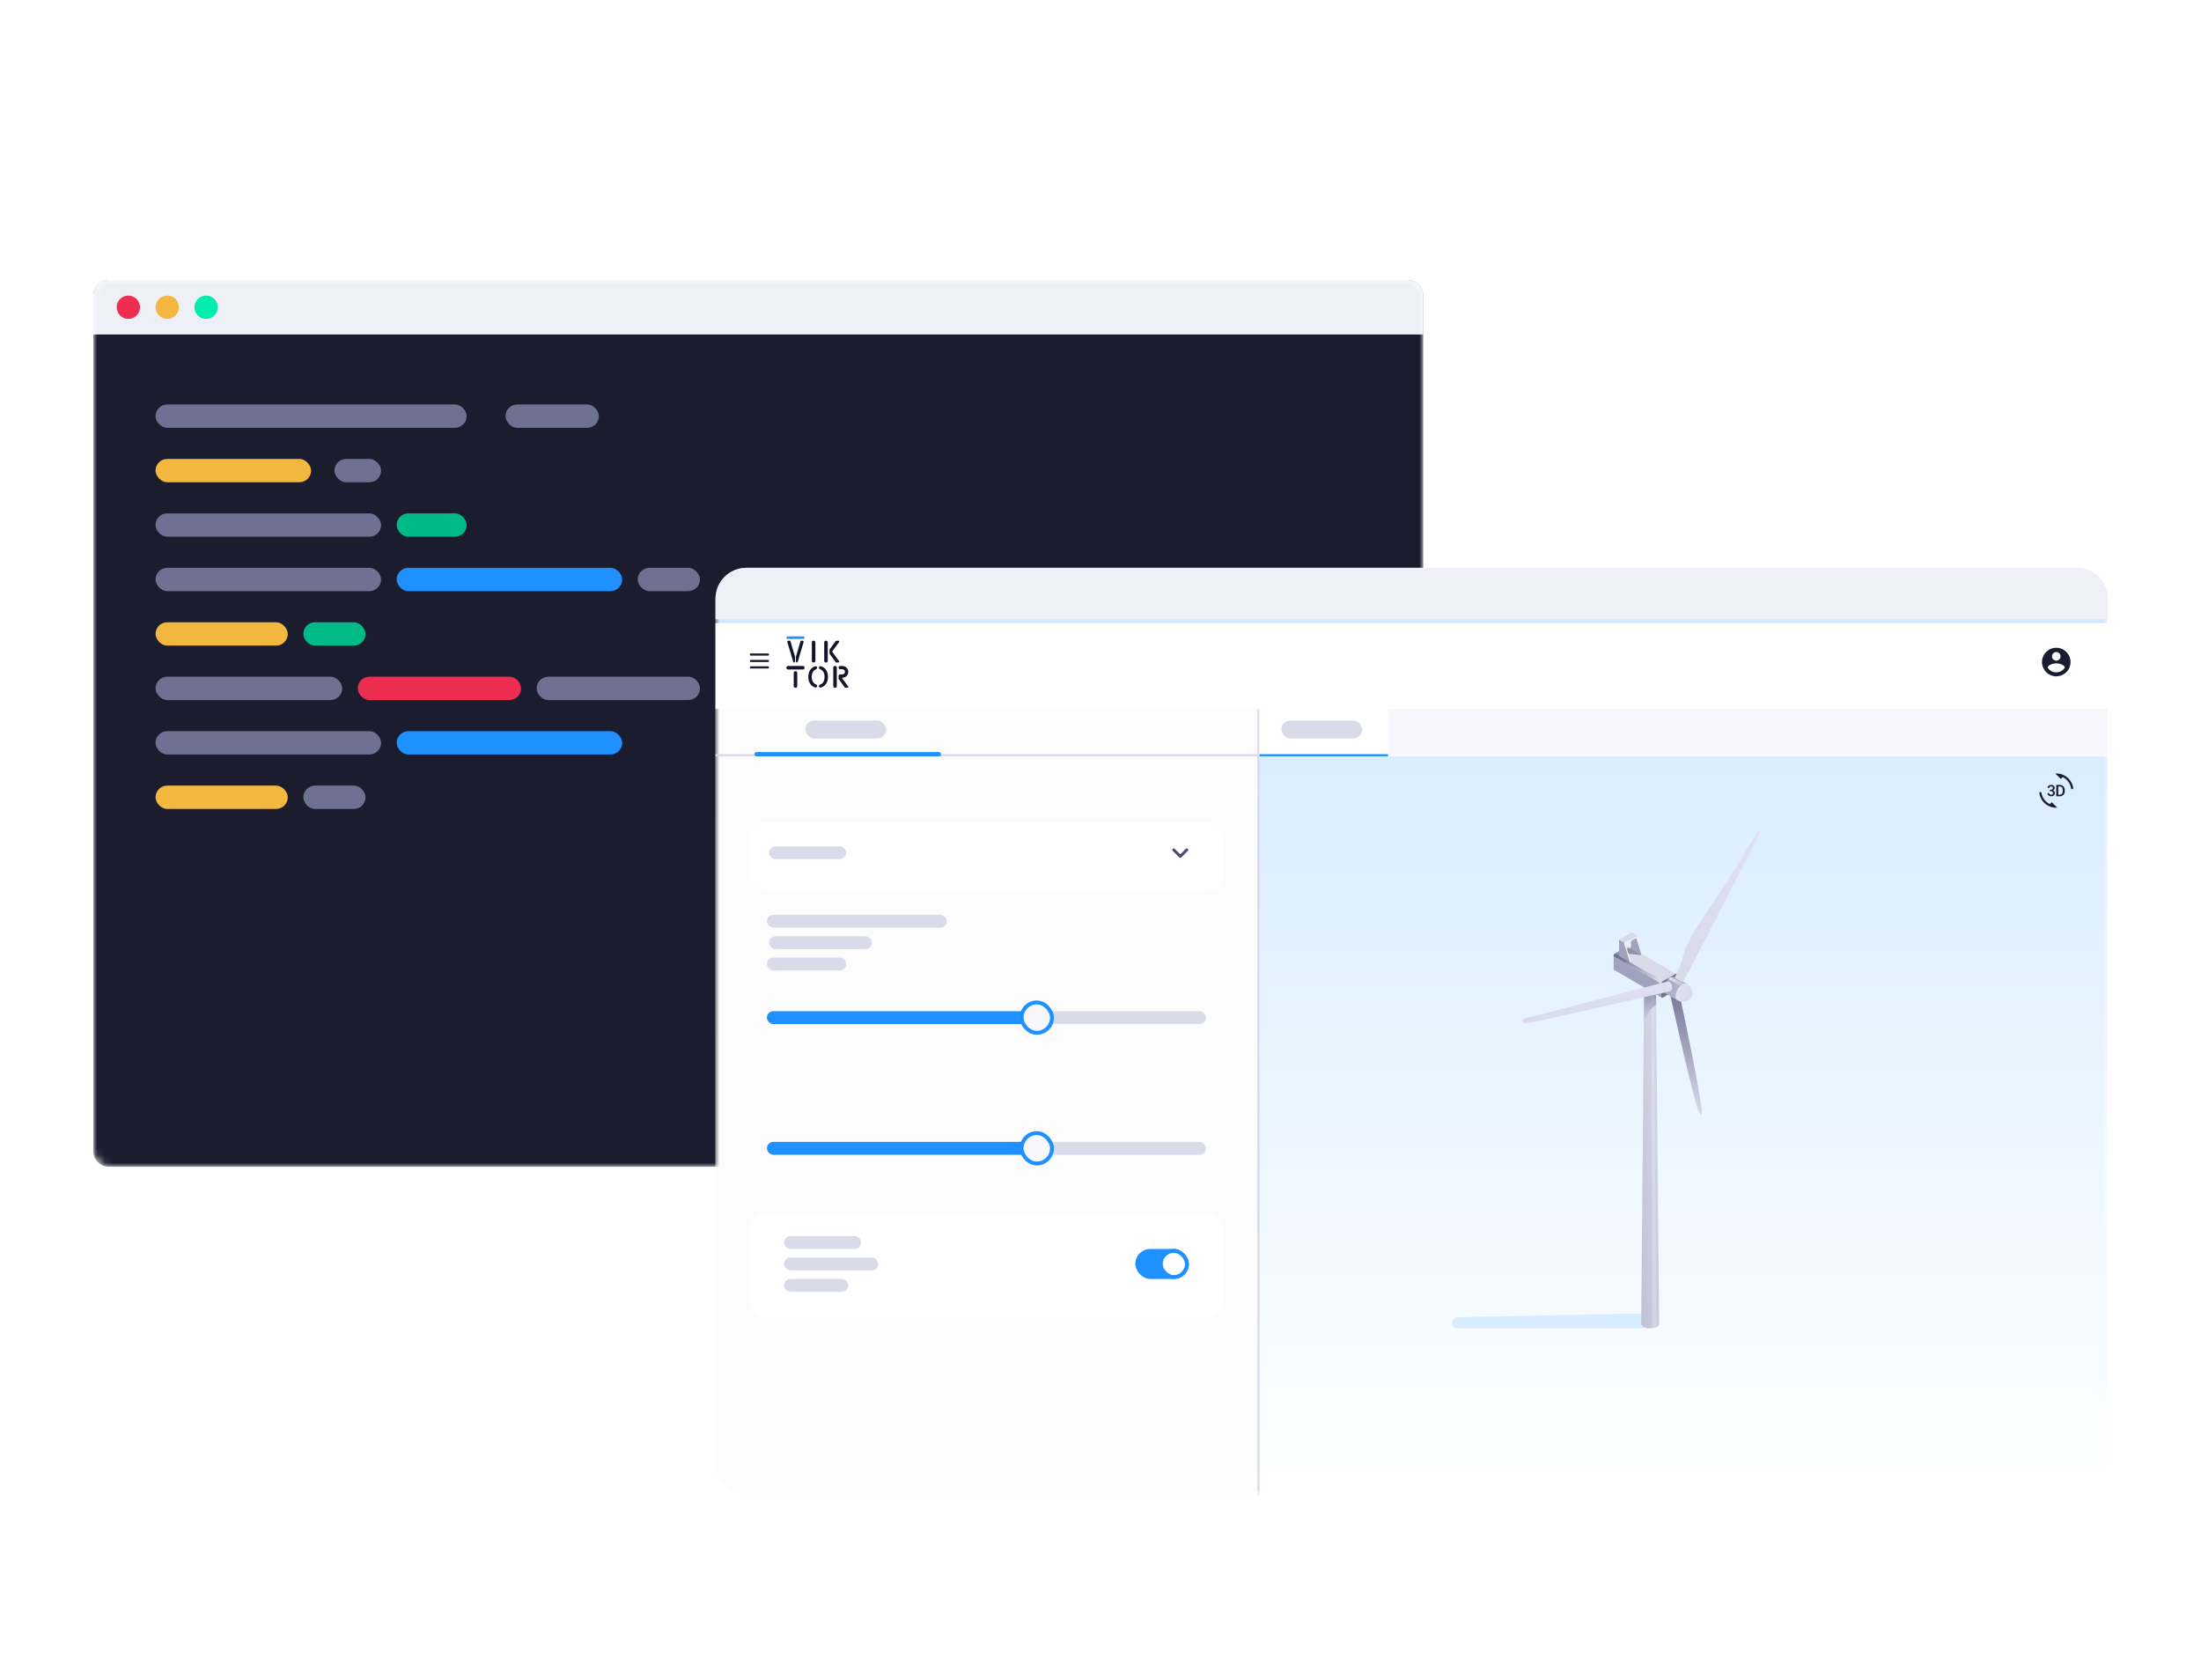 <svg width="283" height="216" viewBox="0 0 283 216" fill="none" xmlns="http://www.w3.org/2000/svg">
<g filter="url(#filter0_dd_16844_89040)">
<mask id="mask0_16844_89040" style="mask-type:luminance" maskUnits="userSpaceOnUse" x="12" y="32" width="171" height="114">
<path fill-rule="evenodd" clip-rule="evenodd" d="M12 34C12 32.895 12.895 32 14 32H181C182.105 32 183 32.895 183 34V144C183 145.105 182.105 146 181 146H14C12.895 146 12 145.105 12 144V34Z" fill="white"/>
</mask>
<g mask="url(#mask0_16844_89040)">
<path fill-rule="evenodd" clip-rule="evenodd" d="M12 34C12 32.895 12.895 32 14 32H181C182.105 32 183 32.895 183 34V144C183 145.105 182.105 146 181 146H14C12.895 146 12 145.105 12 144V34Z" fill="#1B1D2F"/>
<rect x="20" y="48" width="40" height="3" rx="1.5" fill="#6E7191"/>
<rect x="65" y="48" width="12" height="3" rx="1.5" fill="#6E7191"/>
<rect x="20" y="55" width="20" height="3" rx="1.5" fill="#F4B740"/>
<rect x="43" y="55" width="6" height="3" rx="1.5" fill="#6E7191"/>
<rect x="20" y="62" width="29" height="3" rx="1.5" fill="#6E7191"/>
<rect x="51" y="62" width="9" height="3" rx="1.5" fill="#00BA88"/>
<rect x="20" y="69" width="29" height="3" rx="1.5" fill="#6E7191"/>
<rect x="51" y="69" width="29" height="3" rx="1.5" fill="#1E90FF"/>
<rect x="82" y="69" width="8" height="3" rx="1.5" fill="#6E7191"/>
<rect x="20" y="76" width="17" height="3" rx="1.5" fill="#F4B740"/>
<rect x="39" y="76" width="8" height="3" rx="1.5" fill="#00BA88"/>
<rect x="20" y="90" width="29" height="3" rx="1.5" fill="#6E7191"/>
<rect x="51" y="90" width="29" height="3" rx="1.5" fill="#1E90FF"/>
<rect x="20" y="97" width="17" height="3" rx="1.5" fill="#F4B740"/>
<rect x="39" y="97" width="8" height="3" rx="1.5" fill="#6E7191"/>
<rect x="20" y="83" width="24" height="3" rx="1.5" fill="#6E7191"/>
<rect x="46" y="83" width="21" height="3" rx="1.5" fill="#ED2E50"/>
<rect x="69" y="83" width="21" height="3" rx="1.5" fill="#6E7191"/>
<path fill-rule="evenodd" clip-rule="evenodd" d="M12 34C12 32.895 12.895 32 14 32H181C182.105 32 183 32.895 183 34V39H12V34Z" fill="#EFF0F7"/>
<path fill-rule="evenodd" clip-rule="evenodd" d="M16.5 37C17.328 37 18 36.328 18 35.5C18 34.672 17.328 34 16.5 34C15.672 34 15 34.672 15 35.5C15 36.328 15.672 37 16.5 37Z" fill="#ED2E50"/>
<path fill-rule="evenodd" clip-rule="evenodd" d="M21.5 37C22.328 37 23 36.328 23 35.5C23 34.672 22.328 34 21.5 34C20.672 34 20 34.672 20 35.5C20 36.328 20.672 37 21.5 37Z" fill="#F4B740"/>
<path fill-rule="evenodd" clip-rule="evenodd" d="M26.5 37C27.328 37 28 36.328 28 35.5C28 34.672 27.328 34 26.5 34C25.672 34 25 34.672 25 35.5C25 36.328 25.672 37 26.5 37Z" fill="#00EDAD"/>
</g>
</g>
<g filter="url(#filter1_dd_16844_89040)">
<mask id="mask1_16844_89040" style="mask-type:luminance" maskUnits="userSpaceOnUse" x="92" y="71" width="179" height="119">
<path fill-rule="evenodd" clip-rule="evenodd" d="M92 73C92 71.895 92.895 71 94 71H269C270.105 71 271 71.895 271 73V188C271 189.105 270.105 190 269 190H94C92.895 190 92 189.105 92 188V73Z" fill="white"/>
</mask>
<g mask="url(#mask1_16844_89040)">
<path fill-rule="evenodd" clip-rule="evenodd" d="M92 75C92 72.791 93.791 71 96 71H267C269.209 71 271 72.791 271 75V186C271 188.209 269.209 190 267 190H96C93.791 190 92 188.209 92 186V75Z" fill="white"/>
<path fill-rule="evenodd" clip-rule="evenodd" d="M92 75C92 72.791 93.791 71 96 71H267C269.209 71 271 72.791 271 75V186C271 188.209 269.209 190 267 190H96C93.791 190 92 188.209 92 186V75Z" fill="url(#paint0_linear_16844_89040)"/>
<g style="mix-blend-mode:darken" opacity="0.8">
<path d="M212.184 166.828L187.241 167.345L187.059 167.45C186.562 167.737 186.563 168.454 187.059 168.74L187.097 168.761H212.21L212.184 166.828Z" fill="#D0E8FF"/>
</g>
<path d="M213.332 168.14L212.911 123.16H211.42L211.021 168.135C211.042 168.976 213.332 169.008 213.332 168.14Z" fill="url(#paint1_linear_16844_89040)"/>
<path opacity="0.3" d="M212.603 123.16H212.353L212.438 168.763C212.623 168.745 212.803 168.694 212.97 168.614L212.603 123.16Z" fill="#EFF0F7"/>
<path d="M212.72 123.489C212.556 123.575 212.373 123.62 212.187 123.62C212.002 123.62 211.819 123.575 211.655 123.489C211.592 123.465 211.538 123.423 211.5 123.368C211.461 123.313 211.441 123.248 211.441 123.181C211.441 123.114 211.461 123.048 211.5 122.993C211.538 122.938 211.592 122.896 211.655 122.872C211.819 122.787 212.002 122.742 212.187 122.742C212.373 122.742 212.556 122.787 212.72 122.872C212.783 122.896 212.837 122.938 212.875 122.993C212.913 123.048 212.934 123.114 212.934 123.181C212.934 123.248 212.913 123.313 212.875 123.368C212.837 123.423 212.783 123.465 212.72 123.489Z" fill="#F9F5ED"/>
<path d="M211.361 129.481C211.608 128.54 212.14 127.72 212.947 127.175L212.932 123.165H211.441L211.34 129.556L211.361 129.481Z" fill="url(#paint2_linear_16844_89040)"/>
<path d="M209.47 119.605C209.449 119.594 209.426 119.587 209.403 119.587C209.38 119.587 209.357 119.594 209.336 119.605L215.473 123.173C215.493 123.161 215.516 123.155 215.539 123.155C215.563 123.155 215.586 123.161 215.606 123.173L209.47 119.605Z" fill="#EFF0F7"/>
<path d="M213.619 126.155L213.619 124.482L207.483 120.914L207.483 122.575C207.482 122.598 207.486 122.62 207.495 122.641C207.504 122.661 207.519 122.679 207.537 122.693L213.672 126.261C213.656 126.249 213.642 126.233 213.633 126.214C213.624 126.196 213.619 126.175 213.619 126.155Z" fill="#A0A3BD"/>
<path d="M209.336 119.621L207.669 120.585L213.805 124.153L215.472 123.189L209.336 119.621Z" fill="#D9DBE9"/>
<path d="M207.663 120.586C207.609 120.623 207.563 120.672 207.531 120.729C207.499 120.787 207.48 120.851 207.477 120.917L213.613 124.485C213.616 124.419 213.635 124.355 213.667 124.297C213.699 124.24 213.745 124.191 213.8 124.154L207.663 120.586Z" fill="url(#paint3_linear_16844_89040)"/>
<path d="M215.658 123.296C215.658 123.174 215.573 123.126 215.472 123.185L213.799 124.148C213.744 124.185 213.699 124.234 213.667 124.291C213.634 124.349 213.616 124.413 213.613 124.479L213.613 126.151C213.613 126.268 213.698 126.316 213.799 126.257L215.472 125.293C215.526 125.258 215.571 125.21 215.604 125.153C215.636 125.097 215.655 125.033 215.658 124.969L215.658 123.296Z" fill="#6E7191"/>
<path opacity="0.7" d="M209.228 120.589L211.055 120.791L210.128 119.998L209.937 119.886H208.871L207.652 120.589C207.597 120.625 207.552 120.674 207.519 120.732C207.487 120.789 207.468 120.853 207.465 120.919L208.104 121.265L208.845 121.718L209.521 121.67L208.957 121.031L209.228 120.589Z" fill="#6E7191"/>
<path d="M210.38 118.577L210.535 118.492L211.211 120.697L211.057 120.788L210.38 118.577Z" fill="#EFF0F7"/>
<path d="M210.386 118.345L210.535 118.255L210.535 118.505L210.38 118.59L210.386 118.345Z" fill="#EFF0F7"/>
<path d="M209.703 117.945L209.858 117.86L210.535 118.248L210.385 118.338L209.703 117.945Z" fill="#D9DBE9"/>
<path d="M210.387 118.333L210.382 118.578L211.058 120.788L209.7 119.995L209.706 117.939L210.387 118.333Z" fill="#A0A3BD"/>
<path d="M208.969 119.401L208.292 119.013L208.292 118.763L208.969 119.156L208.969 119.401Z" fill="#F9F5ED"/>
<path d="M210.43 118.567L208.97 119.407L208.97 119.163L210.43 118.317L210.43 118.567Z" fill="#EFF0F7"/>
<path d="M208.969 119.156L208.292 118.762L209.752 117.922L210.429 118.31L208.969 119.156Z" fill="#D9DBE9"/>
<path d="M208.858 119.463L209.007 119.378L209.683 121.588L209.534 121.673L208.858 119.463Z" fill="#EFF0F7"/>
<path d="M208.858 119.215L209.007 119.13L209.007 119.374L208.858 119.459L208.858 119.215Z" fill="#EFF0F7"/>
<path d="M208.181 118.825L208.33 118.74L209.007 119.133L208.858 119.218L208.181 118.825Z" fill="#D9DBE9"/>
<path d="M208.858 119.213L208.858 119.458L209.535 121.668L208.176 120.88L208.182 118.819L208.858 119.213Z" fill="#A0A3BD"/>
<path d="M215.659 124.485L214.593 125.156C214.593 125.156 217.054 136.485 218.236 140.384C218.503 141.252 218.673 141.412 218.769 141.375C219.302 141.194 215.659 124.485 215.659 124.485Z" fill="url(#paint4_linear_16844_89040)"/>
<path d="M215.362 123.626C215.262 123.581 215.151 123.563 215.041 123.575C214.931 123.587 214.827 123.629 214.739 123.695C214.489 123.861 214.283 124.084 214.135 124.345C213.988 124.606 213.905 124.898 213.892 125.197C213.885 125.3 213.905 125.404 213.95 125.497C213.995 125.59 214.063 125.67 214.148 125.73L215.708 126.624L216.923 124.494L215.362 123.626Z" fill="url(#paint5_linear_16844_89040)"/>
<path opacity="0.9" d="M216.582 125.09L216.79 124.728L214.856 123.61L214.744 123.664C214.649 123.722 214.562 123.792 214.483 123.871L216.582 125.09Z" fill="url(#paint6_linear_16844_89040)"/>
<path d="M216.921 124.512C216.821 124.466 216.71 124.449 216.6 124.461C216.49 124.473 216.386 124.515 216.298 124.581C216.048 124.747 215.842 124.97 215.694 125.231C215.547 125.492 215.464 125.784 215.451 126.083C215.444 126.186 215.464 126.29 215.509 126.383C215.554 126.476 215.622 126.556 215.707 126.616C216.607 127.084 217.645 126.584 217.624 125.684C217.613 125.445 217.543 125.214 217.42 125.009C217.297 124.805 217.126 124.634 216.921 124.512Z" fill="url(#paint7_linear_16844_89040)"/>
<path d="M214.404 124.183L197.158 128.657C195.23 128.955 195.523 129.547 196.3 129.547C196.833 129.547 214.66 125.456 214.66 125.456C215.326 125.312 214.99 124.119 214.404 124.183Z" fill="url(#paint8_linear_16844_89040)"/>
<path d="M226.062 104.797C225.907 105.037 222.216 111.274 219.431 115.29C216.645 119.306 216.395 120.877 216.272 121.458C216.033 122.202 215.73 122.923 215.367 123.615C215.26 123.807 216.363 124.313 216.432 124.217C217.465 122.321 226.221 105.229 226.333 105.042C226.445 104.856 226.227 104.563 226.062 104.797Z" fill="url(#paint9_linear_16844_89040)"/>
<path fill-rule="evenodd" clip-rule="evenodd" d="M92 88.625H161.672V190.242H96C93.791 190.242 92 188.451 92 186.242V88.625Z" fill="#FCFCFC"/>
<rect x="161.672" y="190.242" width="101.617" height="0.275" transform="rotate(-90 161.672 190.242)" fill="#D9DBE9"/>
</g>
<g clip-path="url(#clip0_16844_89040)">
<path d="M263.731 100.183C263.696 100.183 263.663 100.178 263.636 100.169C263.606 100.158 263.583 100.145 263.562 100.125C263.542 100.106 263.526 100.084 263.515 100.057C263.504 100.031 263.498 100.002 263.498 99.971H263.259C263.259 100.037 263.272 100.095 263.298 100.145C263.324 100.194 263.359 100.237 263.401 100.272C263.445 100.305 263.494 100.33 263.551 100.347C263.606 100.365 263.665 100.374 263.728 100.374C263.796 100.374 263.86 100.365 263.917 100.347C263.975 100.329 264.027 100.301 264.069 100.266C264.111 100.231 264.146 100.187 264.17 100.134C264.194 100.081 264.207 100.022 264.207 99.956C264.207 99.921 264.203 99.886 264.194 99.853C264.185 99.82 264.172 99.789 264.152 99.759C264.133 99.73 264.108 99.704 264.078 99.68C264.047 99.657 264.01 99.638 263.966 99.624C264.003 99.607 264.034 99.587 264.062 99.563C264.089 99.539 264.111 99.513 264.13 99.486C264.148 99.458 264.161 99.431 264.17 99.401C264.179 99.372 264.183 99.343 264.183 99.313C264.183 99.247 264.172 99.188 264.15 99.137C264.128 99.086 264.097 99.043 264.056 99.01C264.02 98.975 263.97 98.95 263.915 98.931C263.858 98.915 263.796 98.906 263.728 98.906C263.662 98.906 263.601 98.915 263.544 98.935C263.489 98.955 263.439 98.983 263.399 99.018C263.36 99.053 263.329 99.093 263.305 99.141C263.283 99.188 263.272 99.24 263.272 99.297H263.511C263.511 99.266 263.517 99.238 263.528 99.214C263.539 99.19 263.553 99.168 263.573 99.152C263.594 99.135 263.616 99.121 263.643 99.111C263.671 99.102 263.698 99.097 263.731 99.097C263.805 99.097 263.86 99.115 263.895 99.153C263.93 99.19 263.948 99.243 263.948 99.311C263.948 99.344 263.942 99.374 263.933 99.401C263.924 99.429 263.908 99.451 263.887 99.469C263.867 99.488 263.841 99.502 263.812 99.513C263.783 99.524 263.746 99.53 263.706 99.53H263.564V99.719H263.706C263.746 99.719 263.783 99.723 263.816 99.732C263.849 99.741 263.876 99.756 263.898 99.774C263.92 99.794 263.939 99.818 263.952 99.847C263.964 99.877 263.97 99.912 263.97 99.952C263.97 100.027 263.948 100.084 263.906 100.123C263.863 100.165 263.805 100.183 263.731 100.183ZM265.439 99.317C265.406 99.231 265.36 99.157 265.301 99.097C265.242 99.036 265.172 98.988 265.092 98.955C265.013 98.922 264.923 98.906 264.824 98.906H264.39V100.374H264.813C264.914 100.374 265.007 100.358 265.09 100.325C265.172 100.292 265.244 100.246 265.303 100.185C265.362 100.125 265.407 100.051 265.439 99.967C265.47 99.88 265.486 99.785 265.486 99.679V99.605C265.486 99.499 265.47 99.403 265.439 99.317ZM265.231 99.677C265.231 99.754 265.222 99.822 265.206 99.884C265.187 99.945 265.161 99.998 265.127 100.04C265.092 100.082 265.048 100.116 264.996 100.138C264.943 100.16 264.882 100.171 264.814 100.171H264.647V99.109H264.826C264.958 99.109 265.059 99.152 265.127 99.236C265.196 99.321 265.231 99.442 265.231 99.602V99.677ZM264.969 98.142L265.213 97.898C265.78 98.166 266.193 98.7 266.294 99.341C266.305 99.416 266.375 99.468 266.452 99.455C266.527 99.444 266.579 99.372 266.566 99.297C266.456 98.597 266.023 98.01 265.42 97.69C265.114 97.527 264.717 97.413 264.269 97.441L264.969 98.142ZM263.812 101.136L263.568 101.38C263.001 101.112 262.588 100.578 262.487 99.938C262.476 99.862 262.406 99.811 262.329 99.824C262.253 99.835 262.202 99.906 262.215 99.981C262.325 100.681 262.758 101.268 263.36 101.588C263.667 101.751 264.064 101.865 264.512 101.838L263.812 101.136Z" fill="#1B1D2F"/>
</g>
<path fill-rule="evenodd" clip-rule="evenodd" d="M92 75C92 72.791 93.791 71 96 71H267C269.209 71 271 72.791 271 75V77.609H92V75Z" fill="#EFF0F7"/>
<rect x="161.948" y="88.625" width="109.052" height="6.609" fill="#F7F7FC"/>
<rect x="161.948" y="88.625" width="16.523" height="6.609" fill="white"/>
<rect x="164.755" y="90.632" width="10.393" height="2.31" rx="1.155" fill="#D9DBE9"/>
<rect x="161.948" y="94.959" width="16.523" height="0.275" fill="#1E90FF"/>
<g filter="url(#filter2_dd_16844_89040)">
<path fill-rule="evenodd" clip-rule="evenodd" d="M96.406 155.617C96.406 154.512 97.302 153.617 98.406 153.617H155.266C156.371 153.617 157.266 154.512 157.266 155.617V164.835C157.266 165.94 156.371 166.835 155.266 166.835H98.406C97.302 166.835 96.406 165.94 96.406 164.835V155.617Z" fill="white"/>
</g>
<rect x="100.812" y="159.675" width="12.117" height="1.652" rx="0.826" fill="#D9DBE9"/>
<rect x="100.812" y="162.429" width="8.262" height="1.652" rx="0.826" fill="#D9DBE9"/>
<rect x="100.812" y="156.921" width="9.914" height="1.652" rx="0.826" fill="#D9DBE9"/>
<rect x="145.975" y="158.571" width="6.885" height="3.855" rx="1.928" fill="#1E90FF"/>
<rect x="149.254" y="158.821" width="3.355" height="3.355" rx="1.678" fill="white" stroke="#1E90FF" stroke-width="0.5"/>
<rect x="98.609" y="128.003" width="56.454" height="1.652" rx="0.826" fill="#D9DBE9"/>
<rect x="98.609" y="128.003" width="34.974" height="1.652" rx="0.826" fill="#1E90FF"/>
<rect x="131.355" y="126.877" width="3.906" height="3.906" rx="1.953" fill="#F7F7FC" stroke="#1E90FF" stroke-width="0.5"/>
<rect x="98.885" y="118.365" width="13.219" height="1.652" rx="0.826" fill="#D9DBE9"/>
<rect x="98.609" y="121.119" width="10.189" height="1.652" rx="0.826" fill="#D9DBE9"/>
<rect x="98.609" y="115.611" width="23.132" height="1.652" rx="0.826" fill="#D9DBE9"/>
<rect x="98.609" y="144.803" width="56.454" height="1.652" rx="0.826" fill="#D9DBE9"/>
<rect x="98.609" y="144.803" width="34.974" height="1.652" rx="0.826" fill="#1E90FF"/>
<rect x="131.355" y="143.677" width="3.906" height="3.906" rx="1.953" fill="#F7F7FC" stroke="#1E90FF" stroke-width="0.5"/>
<g filter="url(#filter3_dd_16844_89040)">
<rect x="96.406" y="103.218" width="60.86" height="8.812" rx="2" fill="white"/>
</g>
<rect x="98.885" y="106.797" width="9.914" height="1.652" rx="0.826" fill="#D9DBE9"/>
<path d="M151.046 107.127L151.758 107.839L152.47 107.127C152.542 107.055 152.658 107.055 152.729 107.127C152.801 107.199 152.801 107.314 152.729 107.386L151.887 108.228C151.815 108.3 151.699 108.3 151.628 108.228L150.785 107.386C150.714 107.314 150.714 107.199 150.785 107.127C150.857 107.057 150.974 107.055 151.046 107.127Z" fill="#4E4B66"/>
<rect x="92" y="94.959" width="69.672" height="0.275" fill="#D9DBE9"/>
<rect x="97" y="94.685" width="24" height="0.551" rx="0.275" fill="#1E90FF"/>
<rect x="103.548" y="90.632" width="10.393" height="2.31" rx="1.155" fill="#D9DBE9"/>
<g filter="url(#filter4_dd_16844_89040)">
<path fill-rule="evenodd" clip-rule="evenodd" d="M92 77.608H271V88.623H92V77.608Z" fill="white"/>
</g>
<g clip-path="url(#clip1_16844_89040)">
<path d="M264.391 81.279C263.377 81.279 262.555 82.102 262.555 83.115C262.555 84.129 263.377 84.951 264.391 84.951C265.404 84.951 266.226 84.129 266.226 83.115C266.226 82.102 265.404 81.279 264.391 81.279ZM264.391 81.83C264.695 81.83 264.941 82.076 264.941 82.381C264.941 82.686 264.695 82.932 264.391 82.932C264.086 82.932 263.84 82.686 263.84 82.381C263.84 82.076 264.086 81.83 264.391 81.83ZM264.391 84.437C263.932 84.437 263.526 84.202 263.289 83.846C263.295 83.481 264.023 83.28 264.391 83.28C264.756 83.28 265.487 83.481 265.492 83.846C265.255 84.202 264.85 84.437 264.391 84.437Z" fill="#1B1D2F"/>
</g>
<path d="M103.276 79.811H101.286C101.182 79.811 101.103 79.905 101.121 80.008C101.134 80.088 101.204 80.148 101.286 80.148H103.276C103.358 80.148 103.428 80.088 103.442 80.008C103.459 79.905 103.38 79.811 103.276 79.811Z" fill="#1E90FF"/>
<path d="M102.104 83.172C102.17 83.172 102.224 83.118 102.224 83.052V82.456C102.224 82.437 102.221 82.418 102.216 82.4L101.622 80.389C101.62 80.379 101.611 80.372 101.601 80.372H101.365C101.29 80.372 101.229 80.433 101.229 80.508C101.229 80.521 101.231 80.534 101.235 80.546L101.988 83.086C102.003 83.137 102.05 83.172 102.104 83.172Z" fill="#14142B"/>
<path d="M102.458 83.172C102.392 83.172 102.338 83.118 102.338 83.052V82.456C102.338 82.437 102.341 82.418 102.346 82.4L102.94 80.389C102.942 80.379 102.951 80.372 102.961 80.372H103.197C103.272 80.372 103.333 80.433 103.333 80.508C103.333 80.521 103.331 80.534 103.327 80.546L102.574 83.086C102.559 83.137 102.512 83.172 102.458 83.172Z" fill="#14142B"/>
<path d="M104.639 80.372H104.584C104.474 80.372 104.384 80.461 104.384 80.572V82.972C104.384 83.083 104.474 83.172 104.584 83.172H104.639C104.749 83.172 104.839 83.083 104.839 82.972V80.572C104.839 80.461 104.749 80.372 104.639 80.372Z" fill="#14142B"/>
<path d="M106.23 80.372H106.176C106.065 80.372 105.976 80.461 105.976 80.572V82.972C105.976 83.083 106.065 83.172 106.176 83.172H106.23C106.341 83.172 106.43 83.083 106.43 82.972V80.572C106.43 80.461 106.341 80.372 106.23 80.372Z" fill="#14142B"/>
<path d="M107.903 80.53C107.906 80.526 107.908 80.522 107.908 80.518V80.48C107.908 80.42 107.86 80.372 107.8 80.372H107.59C107.526 80.372 107.466 80.402 107.429 80.453L106.697 81.448C106.671 81.482 106.658 81.524 106.658 81.567V81.977C106.658 82.02 106.671 82.061 106.696 82.096L107.479 83.162C107.479 83.163 107.48 83.164 107.481 83.165C107.486 83.169 107.492 83.172 107.499 83.172H107.793C107.857 83.172 107.908 83.121 107.908 83.057C107.908 83.032 107.9 83.008 107.885 82.988L107.071 81.892C107.018 81.822 107.018 81.725 107.071 81.654L107.902 80.531C107.902 80.531 107.903 80.53 107.903 80.53Z" fill="#14142B"/>
<path d="M102.308 84.293H102.254C102.143 84.293 102.054 84.382 102.054 84.493V86.221C102.054 86.331 102.143 86.421 102.254 86.421H102.308C102.419 86.421 102.508 86.331 102.508 86.221V84.493C102.508 84.382 102.419 84.293 102.308 84.293Z" fill="#14142B"/>
<path d="M103.248 83.62H101.314C101.194 83.62 101.101 83.726 101.116 83.845L101.122 83.893C101.135 83.993 101.22 84.068 101.32 84.068H103.242C103.342 84.068 103.427 83.993 103.44 83.893L103.446 83.845C103.461 83.726 103.368 83.62 103.248 83.62Z" fill="#14142B"/>
<path d="M104.273 84.003C104.044 84.259 103.93 84.598 103.93 85.02C103.93 85.445 104.044 85.785 104.273 86.04C104.431 86.214 104.624 86.329 104.853 86.385C104.966 86.412 105.067 86.318 105.067 86.201C105.067 86.102 104.992 86.02 104.898 85.984C104.781 85.94 104.681 85.865 104.596 85.762C104.446 85.579 104.371 85.332 104.371 85.02C104.371 84.708 104.443 84.462 104.588 84.282C104.673 84.176 104.776 84.101 104.897 84.056C104.991 84.022 105.067 83.94 105.067 83.84C105.067 83.724 104.967 83.631 104.854 83.658C104.624 83.713 104.43 83.828 104.273 84.003Z" fill="#14142B"/>
<path d="M105.191 83.62H105.193C105.193 83.62 105.193 83.62 105.192 83.62C105.192 83.62 105.192 83.62 105.191 83.62Z" fill="#14142B"/>
<path d="M105.502 83.65C105.39 83.627 105.294 83.719 105.294 83.833C105.294 83.935 105.372 84.017 105.469 84.048C105.6 84.091 105.709 84.168 105.797 84.278C105.944 84.458 106.018 84.705 106.018 85.02C106.018 85.337 105.946 85.586 105.801 85.766C105.712 85.877 105.602 85.954 105.47 85.996C105.373 86.028 105.294 86.109 105.294 86.211C105.294 86.325 105.39 86.417 105.501 86.394C105.748 86.342 105.953 86.225 106.116 86.04C106.345 85.785 106.459 85.445 106.459 85.02C106.459 84.595 106.346 84.256 106.12 84.003C105.957 83.819 105.751 83.702 105.502 83.65Z" fill="#14142B"/>
<path d="M107.396 83.62H107.341C107.231 83.62 107.141 83.71 107.141 83.82V86.221C107.141 86.331 107.231 86.421 107.341 86.421H107.396C107.506 86.421 107.596 86.331 107.596 86.221V83.82C107.596 83.71 107.506 83.62 107.396 83.62Z" fill="#14142B"/>
<path d="M108.285 85.2C108.264 85.172 108.284 85.133 108.319 85.133C108.737 85.124 109.074 84.789 109.074 84.376C109.074 83.961 108.728 83.62 108.307 83.62H108.023C107.913 83.62 107.823 83.71 107.823 83.82V83.838C107.823 83.948 107.913 84.038 108.023 84.038H108.307C108.489 84.038 108.642 84.194 108.642 84.376C108.642 84.553 108.489 84.706 108.307 84.706H108.023C107.913 84.706 107.823 84.796 107.823 84.906V85.224C107.823 85.266 107.837 85.308 107.862 85.342L108.647 86.412C108.651 86.417 108.657 86.421 108.663 86.421H108.958C109.022 86.421 109.074 86.369 109.074 86.305C109.074 86.28 109.066 86.256 109.051 86.237L108.285 85.2Z" fill="#14142B"/>
<rect x="96.406" y="83.664" width="2.478" height="0.275" rx="0.138" fill="#1B1D2F"/>
<rect x="96.406" y="82.839" width="2.478" height="0.275" rx="0.138" fill="#1B1D2F"/>
<rect x="96.406" y="82.013" width="2.478" height="0.275" rx="0.138" fill="#1B1D2F"/>
</g>
<defs>
<filter id="filter0_dd_16844_89040" x="4" y="28" width="187" height="130" filterUnits="userSpaceOnUse" color-interpolation-filters="sRGB">
<feFlood flood-opacity="0" result="BackgroundImageFix"/>
<feColorMatrix in="SourceAlpha" type="matrix" values="0 0 0 0 0 0 0 0 0 0 0 0 0 0 0 0 0 0 127 0" result="hardAlpha"/>
<feOffset dy="4"/>
<feGaussianBlur stdDeviation="4"/>
<feColorMatrix type="matrix" values="0 0 0 0 0.376 0 0 0 0 0.38 0 0 0 0 0.439 0 0 0 0.16 0"/>
<feBlend mode="normal" in2="BackgroundImageFix" result="effect1_dropShadow_16844_89040"/>
<feColorMatrix in="SourceAlpha" type="matrix" values="0 0 0 0 0 0 0 0 0 0 0 0 0 0 0 0 0 0 127 0" result="hardAlpha"/>
<feOffset/>
<feGaussianBlur stdDeviation="1"/>
<feColorMatrix type="matrix" values="0 0 0 0 0.157 0 0 0 0 0.161 0 0 0 0 0.239 0 0 0 0.04 0"/>
<feBlend mode="normal" in2="effect1_dropShadow_16844_89040" result="effect2_dropShadow_16844_89040"/>
<feBlend mode="normal" in="SourceGraphic" in2="effect2_dropShadow_16844_89040" result="shape"/>
</filter>
<filter id="filter1_dd_16844_89040" x="88" y="69" width="187" height="127" filterUnits="userSpaceOnUse" color-interpolation-filters="sRGB">
<feFlood flood-opacity="0" result="BackgroundImageFix"/>
<feColorMatrix in="SourceAlpha" type="matrix" values="0 0 0 0 0 0 0 0 0 0 0 0 0 0 0 0 0 0 127 0" result="hardAlpha"/>
<feOffset dy="2"/>
<feGaussianBlur stdDeviation="2"/>
<feColorMatrix type="matrix" values="0 0 0 0 0.376 0 0 0 0 0.38 0 0 0 0 0.439 0 0 0 0.16 0"/>
<feBlend mode="normal" in2="BackgroundImageFix" result="effect1_dropShadow_16844_89040"/>
<feColorMatrix in="SourceAlpha" type="matrix" values="0 0 0 0 0 0 0 0 0 0 0 0 0 0 0 0 0 0 127 0" result="hardAlpha"/>
<feOffset/>
<feGaussianBlur stdDeviation="0.5"/>
<feColorMatrix type="matrix" values="0 0 0 0 0.157 0 0 0 0 0.161 0 0 0 0 0.239 0 0 0 0.04 0"/>
<feBlend mode="normal" in2="effect1_dropShadow_16844_89040" result="effect2_dropShadow_16844_89040"/>
<feBlend mode="normal" in="SourceGraphic" in2="effect2_dropShadow_16844_89040" result="shape"/>
</filter>
<filter id="filter2_dd_16844_89040" x="94.406" y="152.117" width="64.86" height="17.218" filterUnits="userSpaceOnUse" color-interpolation-filters="sRGB">
<feFlood flood-opacity="0" result="BackgroundImageFix"/>
<feColorMatrix in="SourceAlpha" type="matrix" values="0 0 0 0 0 0 0 0 0 0 0 0 0 0 0 0 0 0 127 0" result="hardAlpha"/>
<feOffset dy="0.5"/>
<feGaussianBlur stdDeviation="1"/>
<feColorMatrix type="matrix" values="0 0 0 0 0.376 0 0 0 0 0.38 0 0 0 0 0.439 0 0 0 0.16 0"/>
<feBlend mode="normal" in2="BackgroundImageFix" result="effect1_dropShadow_16844_89040"/>
<feColorMatrix in="SourceAlpha" type="matrix" values="0 0 0 0 0 0 0 0 0 0 0 0 0 0 0 0 0 0 127 0" result="hardAlpha"/>
<feOffset/>
<feGaussianBlur stdDeviation="0.5"/>
<feColorMatrix type="matrix" values="0 0 0 0 0.157 0 0 0 0 0.161 0 0 0 0 0.239 0 0 0 0.08 0"/>
<feBlend mode="normal" in2="effect1_dropShadow_16844_89040" result="effect2_dropShadow_16844_89040"/>
<feBlend mode="normal" in="SourceGraphic" in2="effect2_dropShadow_16844_89040" result="shape"/>
</filter>
<filter id="filter3_dd_16844_89040" x="94.406" y="101.718" width="64.86" height="12.812" filterUnits="userSpaceOnUse" color-interpolation-filters="sRGB">
<feFlood flood-opacity="0" result="BackgroundImageFix"/>
<feColorMatrix in="SourceAlpha" type="matrix" values="0 0 0 0 0 0 0 0 0 0 0 0 0 0 0 0 0 0 127 0" result="hardAlpha"/>
<feOffset dy="0.5"/>
<feGaussianBlur stdDeviation="1"/>
<feColorMatrix type="matrix" values="0 0 0 0 0.376 0 0 0 0 0.38 0 0 0 0 0.439 0 0 0 0.16 0"/>
<feBlend mode="normal" in2="BackgroundImageFix" result="effect1_dropShadow_16844_89040"/>
<feColorMatrix in="SourceAlpha" type="matrix" values="0 0 0 0 0 0 0 0 0 0 0 0 0 0 0 0 0 0 127 0" result="hardAlpha"/>
<feOffset/>
<feGaussianBlur stdDeviation="0.5"/>
<feColorMatrix type="matrix" values="0 0 0 0 0.157 0 0 0 0 0.161 0 0 0 0 0.239 0 0 0 0.08 0"/>
<feBlend mode="normal" in2="effect1_dropShadow_16844_89040" result="effect2_dropShadow_16844_89040"/>
<feBlend mode="normal" in="SourceGraphic" in2="effect2_dropShadow_16844_89040" result="shape"/>
</filter>
<filter id="filter4_dd_16844_89040" x="90" y="76.108" width="183" height="15.016" filterUnits="userSpaceOnUse" color-interpolation-filters="sRGB">
<feFlood flood-opacity="0" result="BackgroundImageFix"/>
<feColorMatrix in="SourceAlpha" type="matrix" values="0 0 0 0 0 0 0 0 0 0 0 0 0 0 0 0 0 0 127 0" result="hardAlpha"/>
<feOffset dy="0.5"/>
<feGaussianBlur stdDeviation="1"/>
<feColorMatrix type="matrix" values="0 0 0 0 0.376 0 0 0 0 0.38 0 0 0 0 0.439 0 0 0 0.16 0"/>
<feBlend mode="normal" in2="BackgroundImageFix" result="effect1_dropShadow_16844_89040"/>
<feColorMatrix in="SourceAlpha" type="matrix" values="0 0 0 0 0 0 0 0 0 0 0 0 0 0 0 0 0 0 127 0" result="hardAlpha"/>
<feOffset/>
<feGaussianBlur stdDeviation="0.5"/>
<feColorMatrix type="matrix" values="0 0 0 0 0.157 0 0 0 0 0.161 0 0 0 0 0.239 0 0 0 0.08 0"/>
<feBlend mode="normal" in2="effect1_dropShadow_16844_89040" result="effect2_dropShadow_16844_89040"/>
<feBlend mode="normal" in="SourceGraphic" in2="effect2_dropShadow_16844_89040" result="shape"/>
</filter>
<linearGradient id="paint0_linear_16844_89040" x1="181.5" y1="71" x2="181.5" y2="190" gradientUnits="userSpaceOnUse">
<stop stop-color="#D0E8FF"/>
<stop offset="1" stop-color="white"/>
</linearGradient>
<linearGradient id="paint1_linear_16844_89040" x1="214.434" y1="140.624" x2="203.079" y2="141.368" gradientUnits="userSpaceOnUse">
<stop stop-color="#D9DBE9"/>
<stop offset="1" stop-color="#A0A3BD"/>
</linearGradient>
<linearGradient id="paint2_linear_16844_89040" x1="212.168" y1="123.165" x2="212.168" y2="129.556" gradientUnits="userSpaceOnUse">
<stop stop-color="#6E7191"/>
<stop offset="1" stop-color="#6E7191" stop-opacity="0"/>
</linearGradient>
<linearGradient id="paint3_linear_16844_89040" x1="207.733" y1="120.518" x2="213.503" y2="124.056" gradientUnits="userSpaceOnUse">
<stop stop-color="#6E7191"/>
<stop offset="1" stop-color="#D9DBE9"/>
</linearGradient>
<linearGradient id="paint4_linear_16844_89040" x1="216.708" y1="124.485" x2="216.708" y2="141.38" gradientUnits="userSpaceOnUse">
<stop stop-color="#6E7191"/>
<stop offset="1" stop-color="#D8DAEC"/>
</linearGradient>
<linearGradient id="paint5_linear_16844_89040" x1="214.064" y1="124.25" x2="215.739" y2="125.553" gradientUnits="userSpaceOnUse">
<stop stop-color="#A0A3BD"/>
<stop offset="1" stop-color="#B3B7CF"/>
</linearGradient>
<linearGradient id="paint6_linear_16844_89040" x1="215.636" y1="123.61" x2="215.636" y2="125.09" gradientUnits="userSpaceOnUse">
<stop stop-color="#EFF0F7"/>
<stop offset="1" stop-color="#EFF0F7" stop-opacity="0"/>
</linearGradient>
<linearGradient id="paint7_linear_16844_89040" x1="215.924" y1="124.805" x2="217.946" y2="125.651" gradientUnits="userSpaceOnUse">
<stop stop-color="#DFE1F3"/>
<stop offset="1" stop-color="#D9DBE9"/>
</linearGradient>
<linearGradient id="paint8_linear_16844_89040" x1="213.367" y1="123.973" x2="212.865" y2="130.576" gradientUnits="userSpaceOnUse">
<stop stop-color="#DFE1F3"/>
<stop offset="1" stop-color="#D9DBE9"/>
</linearGradient>
<linearGradient id="paint9_linear_16844_89040" x1="225.419" y1="103.954" x2="215.925" y2="123.5" gradientUnits="userSpaceOnUse">
<stop stop-color="#DFE1F3"/>
<stop offset="1" stop-color="#D9DBE9"/>
</linearGradient>
<clipPath id="clip0_16844_89040">
<rect width="4.406" height="4.406" fill="white" transform="translate(262.188 97.437)"/>
</clipPath>
<clipPath id="clip1_16844_89040">
<rect width="4.406" height="4.406" fill="white" transform="translate(262.188 80.912)"/>
</clipPath>
</defs>
</svg>
